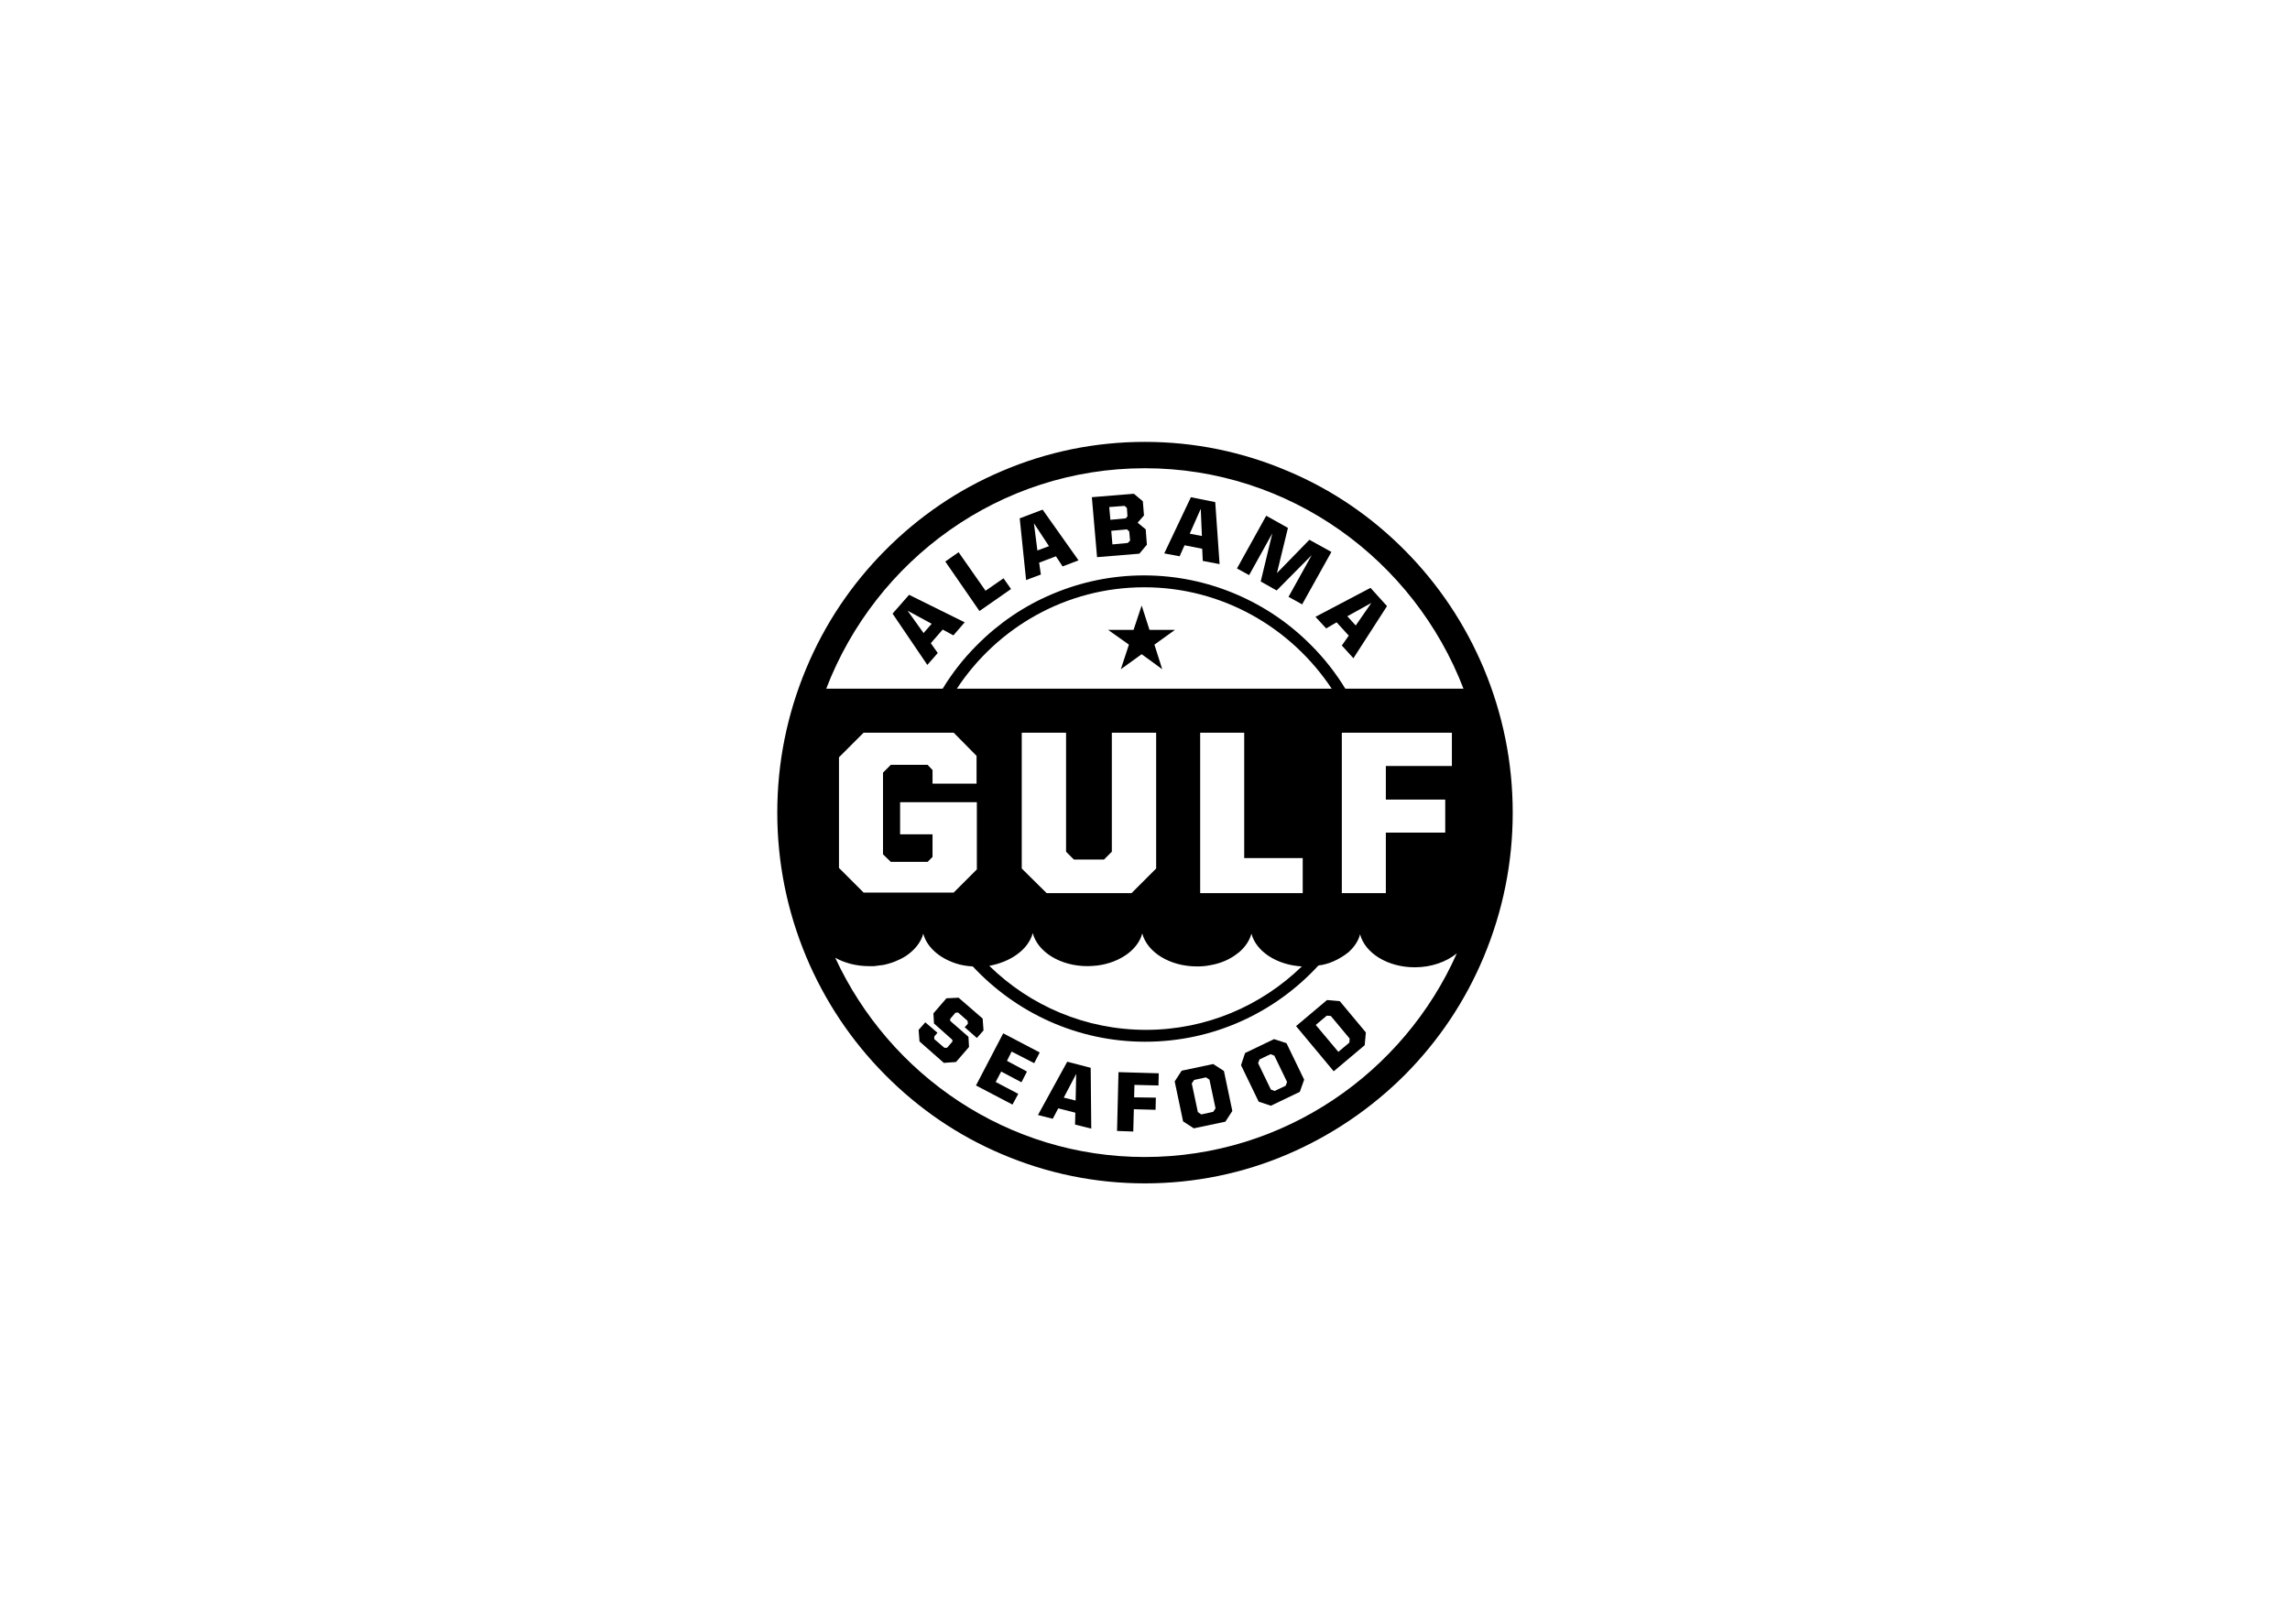 <svg width="1376" height="976" viewBox="0 0 1376 976" fill="none" xmlns="http://www.w3.org/2000/svg">
<path d="M797.387 600.912L778.764 616.576L801.39 643.728L820.013 628.063L820.709 620.405L805.045 601.608L797.387 600.912ZM810.788 626.497L804.175 632.067L790.599 615.88L797.213 610.311L799.649 610.485L810.962 624.06L810.788 626.497Z" fill="black"/>
<path d="M765.537 624.408L748.132 632.762L745.695 640.072L756.312 662.002L763.622 664.439L781.027 656.085L783.637 648.775L773.021 626.845L765.537 624.408ZM772.499 652.43L765.885 655.563L763.622 654.692L755.964 638.854L756.834 636.591L763.448 633.459L765.711 634.329L773.369 650.167L772.499 652.43Z" fill="black"/>
<path d="M728.988 639.376L710.017 643.38L705.84 649.819L710.887 673.838L717.327 678.015L736.298 674.012L740.475 667.572L735.428 643.554L728.988 639.376ZM728.988 668.094L721.852 669.661L719.764 668.268L716.109 651.038L717.501 648.949L724.637 647.383L726.725 648.775L730.38 666.006L728.988 668.094Z" fill="black"/>
<path d="M671.203 679.581L680.95 679.929L681.298 666.528L694.351 666.876L694.525 659.566L681.472 659.392L681.646 651.908L696.092 652.256L696.266 644.946L672.073 644.25L671.203 679.581Z" fill="black"/>
<path d="M641.268 637.984L623.689 670.008L632.566 672.271L635.873 666.005L646.141 668.616L645.967 675.752L655.714 678.189L655.366 641.639L641.268 637.984ZM646.316 661.306L639.18 659.566L646.664 645.294L646.316 661.306Z" fill="black"/>
<path d="M621.427 638.854L624.734 632.415L602.804 620.927L586.443 652.256L608.373 663.743L611.854 657.303L598.279 650.167L601.585 643.902L613.769 650.341L617.076 643.902L605.066 637.462L607.851 631.892L621.427 638.854Z" fill="black"/>
<path d="M570.954 613.443V612.225L574.086 608.57L575.653 608.396L581.396 613.443L581.57 615.184L579.656 617.272L586.966 623.712L590.969 619.187L590.447 612.051L576.001 599.52L568.691 599.868L560.859 608.918L561.207 615.01L572.172 624.756L572.346 625.801L569.039 629.63H567.473L561.381 624.408V622.842L563.295 620.579L555.986 614.314L551.982 618.839L552.505 625.801L567.125 638.68L574.434 638.158L582.267 629.107L581.918 623.016L570.954 613.443Z" fill="black"/>
<path d="M690.697 378.48L685.998 363.86L681.125 378.48H665.809L678.34 387.357L673.467 402.151L685.998 393.1L698.355 402.151L693.656 387.357L706.013 378.48H690.697Z" fill="black"/>
<path d="M536.318 368.734L557.204 399.54L563.47 392.404L559.293 386.486L566.428 378.306L572.868 381.787L579.656 373.955L546.239 357.421L536.318 368.734ZM554.941 380.395L545.369 366.993L559.815 374.825L554.941 380.395Z" fill="black"/>
<path d="M592.187 354.984L576 331.836L567.994 337.405L588.532 367.167L607.503 353.94L602.978 347.5L592.187 354.984Z" fill="black"/>
<path d="M612.725 311.472L616.554 348.544L625.43 345.237L624.386 338.102L634.48 334.273L638.484 340.364L648.056 336.709L626.474 306.251L612.725 311.472ZM623.341 330.792L621.253 314.431L630.303 328.181L623.341 330.792Z" fill="black"/>
<path d="M683.562 314.083L687.391 309.732L686.695 301.203L681.299 296.678L656.062 298.767L659.195 334.794L684.606 332.706L689.131 327.31L688.435 318.086L683.562 314.083ZM666.505 304.684L675.73 303.988L677.122 305.207L677.47 310.254L676.426 311.472L667.201 312.342L666.505 304.684ZM677.644 326.266L668.42 327.136L667.724 318.956L677.122 318.086L678.515 319.304L679.037 324.874L677.644 326.266Z" fill="black"/>
<path d="M715.585 298.767L699.572 332.532L708.797 334.272L711.756 327.659L722.372 329.747L722.72 337.057L732.815 338.972L730.205 301.726L715.585 298.767ZM714.888 320.697L721.502 305.729L722.198 322.089L714.888 320.697Z" fill="black"/>
<path d="M786.771 324.352L767.278 344.367L773.892 317.216L760.838 309.906L743.26 341.582L750.57 345.585L764.493 320.523L757.532 349.414L767.104 354.81L788.164 333.576L774.24 358.639L782.42 363.164L799.999 331.662L786.771 324.352Z" fill="black"/>
<path d="M790.426 370.648L796.866 377.61L803.131 373.955L810.441 381.961L806.264 387.879L813.226 395.537L833.415 364.208L823.495 353.243L790.426 370.648ZM814.618 375.869L809.571 370.3L824.017 362.294L814.618 375.869Z" fill="black"/>
<path d="M891.547 401.628C880.408 375.173 864.57 351.329 844.206 330.791C823.843 310.254 800.346 294.242 773.891 283.103C746.566 271.442 717.674 265.524 687.912 265.524C658.15 265.524 629.084 271.442 601.933 283.103C575.652 294.242 551.982 310.428 531.792 330.791C511.429 351.329 495.591 374.999 484.452 401.628C472.964 429.128 467.047 458.194 467.047 488.304C467.047 518.414 472.964 547.48 484.452 574.979C495.591 601.434 511.429 625.279 531.792 645.816C552.156 666.354 575.652 682.366 601.933 693.505C629.258 705.166 658.15 711.084 687.912 711.084C717.674 711.084 746.74 705.166 773.891 693.505C800.172 682.192 823.843 666.18 844.206 645.816C864.57 625.279 880.408 601.608 891.547 574.979C903.034 547.48 908.952 518.414 908.952 488.304C908.952 458.194 903.034 429.128 891.547 401.628ZM687.912 695.245C605.588 695.245 534.577 646.164 501.856 575.501C507.426 578.634 514.562 580.549 522.046 580.549C522.742 580.549 523.612 580.549 524.308 580.549C524.482 580.549 524.656 580.549 524.83 580.549C525.004 580.549 525.178 580.549 525.178 580.549C525.527 580.549 525.875 580.549 526.223 580.375C526.397 580.375 526.397 580.375 526.571 580.375C526.919 580.375 527.267 580.375 527.615 580.2C527.789 580.2 527.789 580.2 527.963 580.2C528.311 580.2 528.833 580.026 529.182 580.026H529.356C529.704 580.026 530.226 579.852 530.574 579.852C530.574 579.852 530.574 579.852 530.748 579.852C535.795 578.808 540.495 576.894 544.324 574.457C549.545 570.976 553.374 566.277 554.766 561.055C557.029 569.584 565.383 576.546 576.348 579.504C578.959 580.2 581.744 580.549 584.528 580.723C610.461 608.57 647.359 625.975 688.086 625.975C729.161 625.975 766.233 608.396 792.166 580.2C792.862 580.026 793.559 579.852 794.255 579.852C795.821 579.504 797.388 579.156 798.78 578.634C802.261 577.416 805.394 575.675 808.179 573.761C808.527 573.413 809.049 573.065 809.397 572.891C809.397 572.891 809.397 572.891 809.571 572.716C809.745 572.542 809.919 572.368 810.093 572.368C813.574 569.236 816.185 565.581 817.229 561.403C820.188 572.716 833.763 581.245 850.124 581.245C860.218 581.245 869.095 577.938 875.361 572.891C843.51 644.598 771.455 695.245 687.912 695.245ZM868.399 480.472V500.313H832.719V536.689H806.264V440.267H872.402V460.282H832.719V480.472H868.399ZM610.984 573.587C615.857 570.106 619.164 565.755 620.556 560.707C623.515 572.02 637.091 580.549 653.451 580.549C655.365 580.549 657.28 580.375 659.194 580.2C666.33 579.33 672.77 576.72 677.643 573.065C681.995 569.758 685.127 565.581 686.346 560.881C689.305 572.194 702.88 580.723 719.241 580.723C721.851 580.723 724.462 580.549 726.899 580.026C733.512 578.982 739.256 576.371 743.607 572.891C743.781 572.716 743.955 572.542 744.129 572.542C747.958 569.41 750.743 565.406 751.961 561.055C754.746 571.672 767.103 579.852 782.246 580.723C757.879 604.393 724.81 618.839 688.608 618.839C652.059 618.839 618.816 604.219 594.449 580.375C600.715 579.156 606.458 576.894 610.984 573.587ZM645.271 516.499H663.372L668.071 511.8V440.267H694.7V521.895L679.906 536.689H628.91L613.942 521.895V440.267H640.572V511.8L645.271 516.499ZM721.155 536.689V440.267H747.61V515.629H782.768V536.689H721.155ZM574.956 413.812C599.148 377.088 640.572 352.895 687.564 352.895C734.383 352.895 775.806 377.088 800.172 413.812H574.956ZM586.791 454.191V470.899H560.336V462.719L557.377 459.586H535.273L530.574 464.285V513.367L535.273 517.892H557.377L560.336 514.933V501.357H540.843V482.038H586.965V522.417L573.041 536.341H518.913L504.119 521.547V455.061L518.913 440.267H573.041L586.791 454.191ZM808.353 413.812C802.609 404.413 795.821 395.711 787.989 387.879C774.936 374.651 759.794 364.382 742.737 357.073C725.158 349.589 706.535 345.759 687.39 345.759C668.245 345.759 649.622 349.589 632.043 357.073C615.161 364.208 599.845 374.651 586.791 387.879C578.959 395.711 572.171 404.413 566.428 413.812H496.461C526.223 336.361 600.715 281.362 687.912 281.362C774.936 281.362 849.602 336.361 879.364 413.812H808.353Z" fill="black"/>
</svg>
